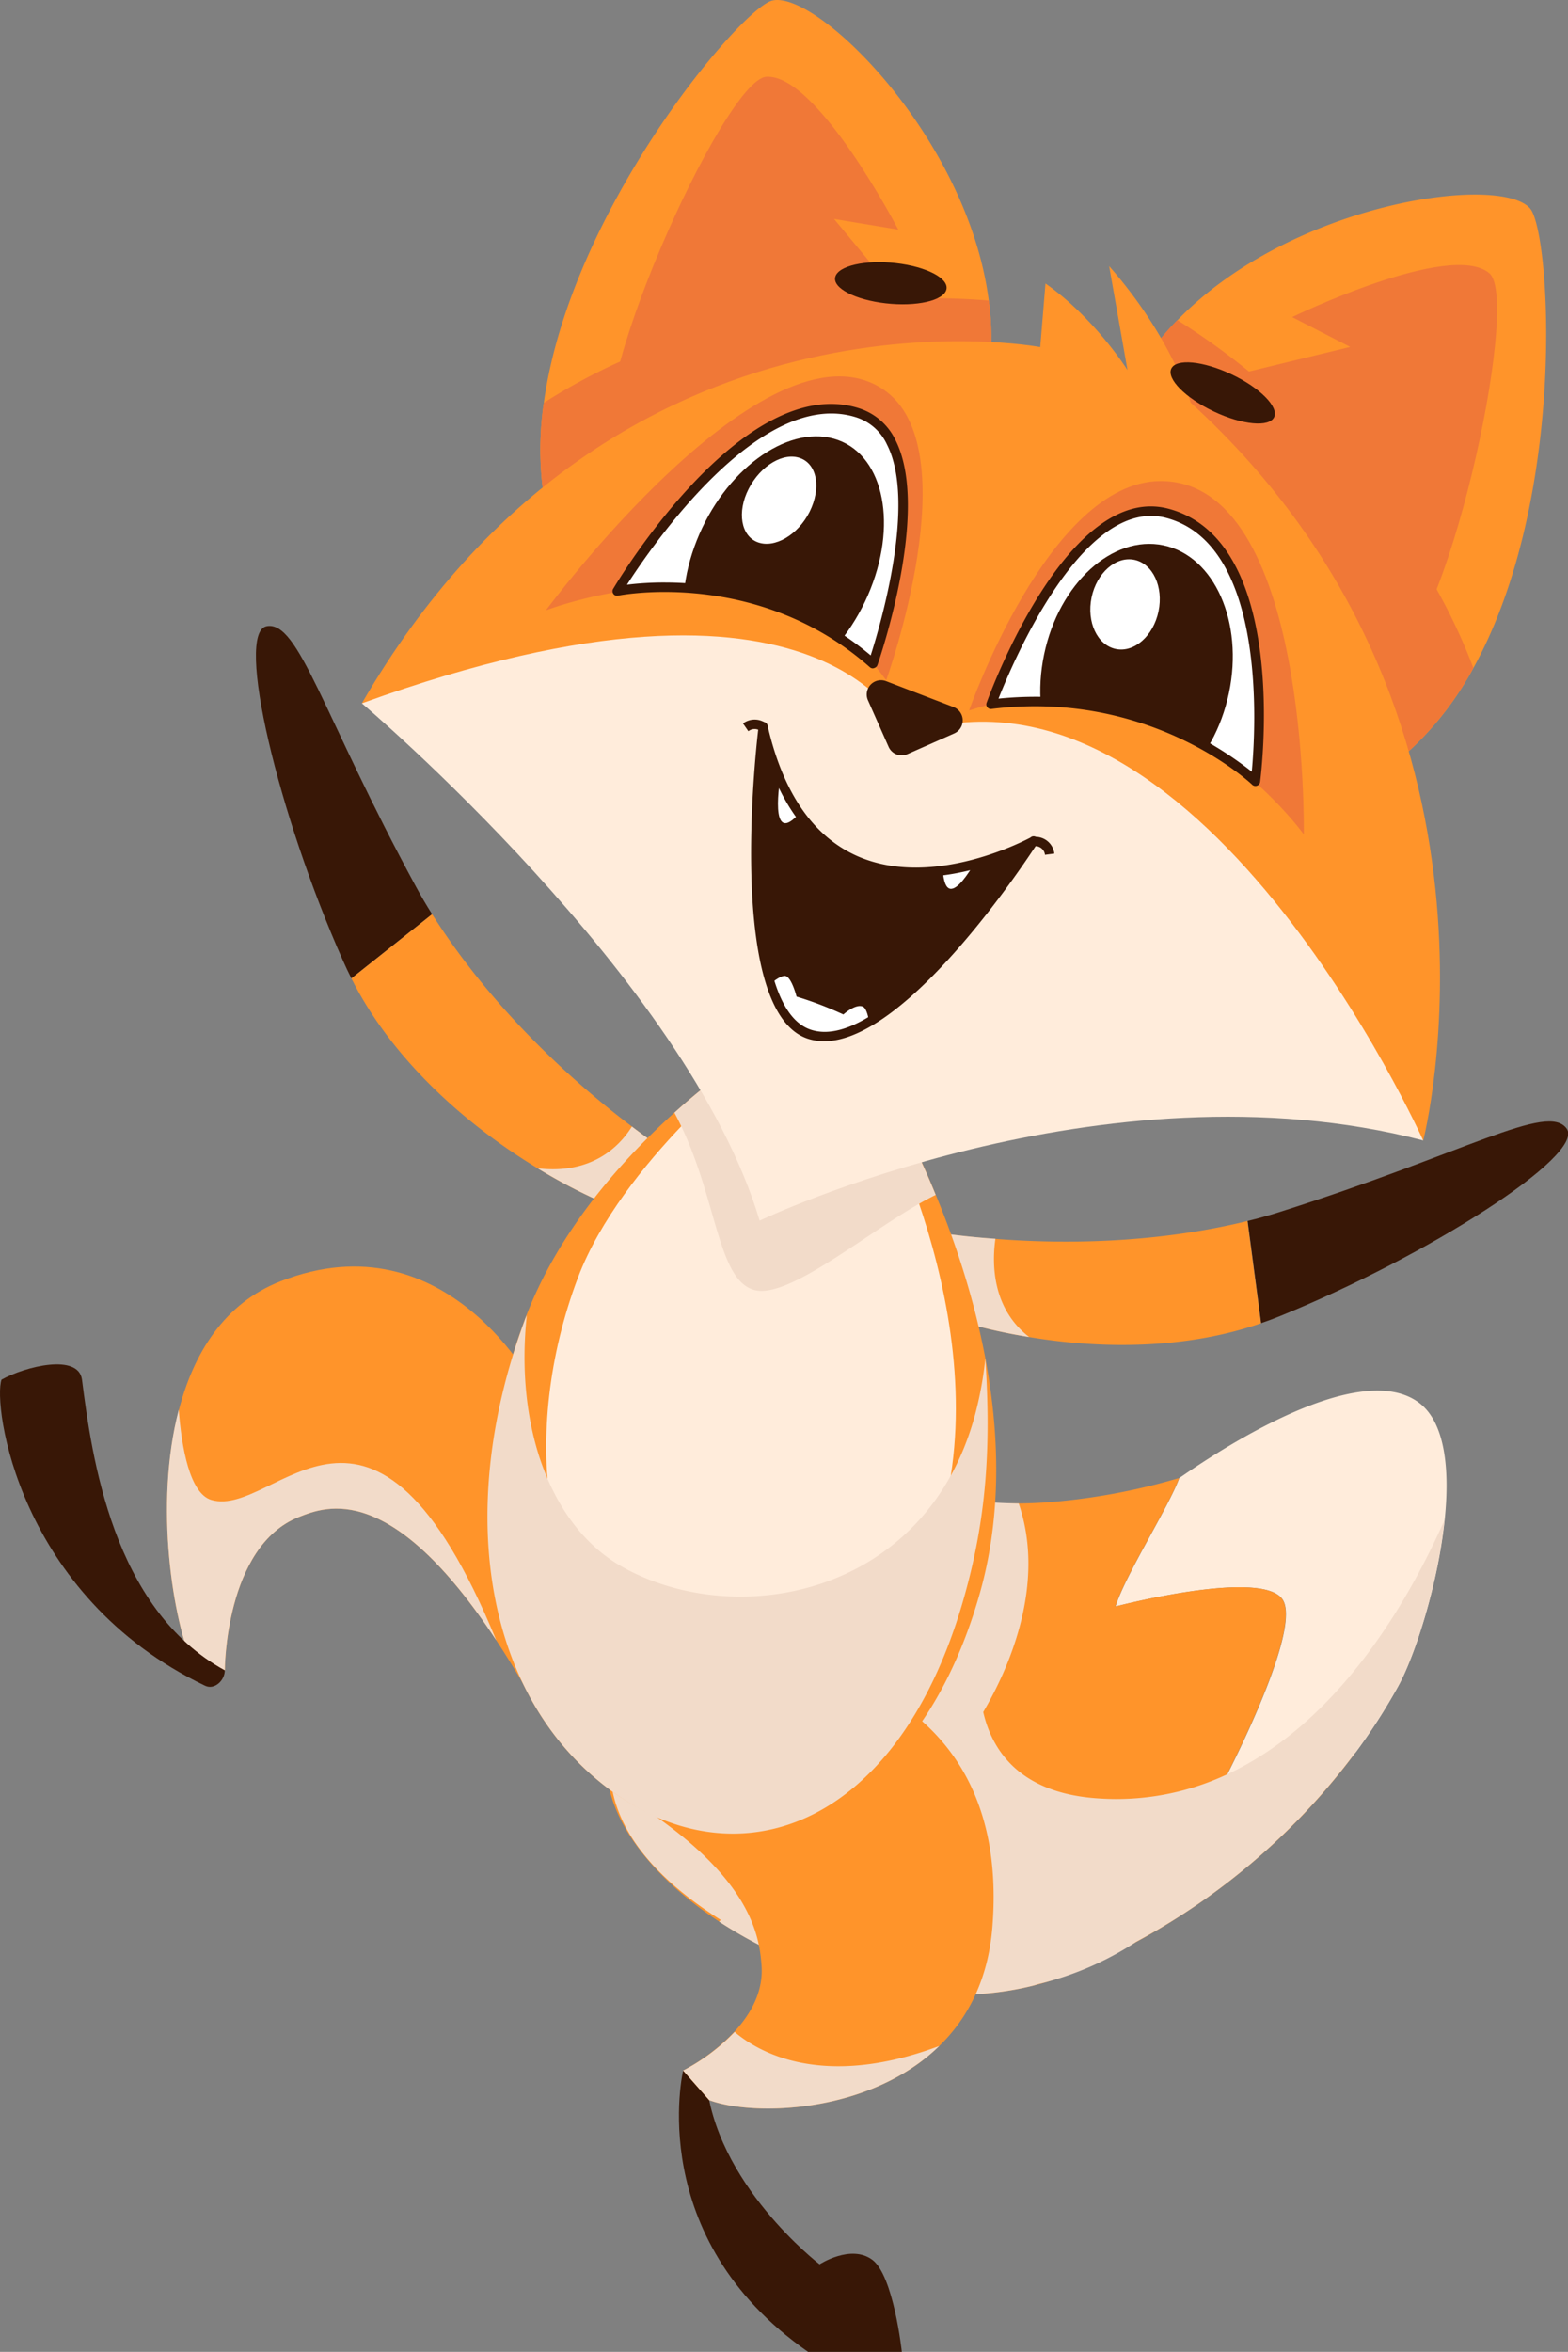 <svg xmlns="http://www.w3.org/2000/svg" xmlns:xlink="http://www.w3.org/1999/xlink" viewBox="0 0 341.79 512.52"><rect x="0" y="0" width="341.79" height="512.52" fill="#808080" stroke="none"/><defs><style>.cls-1{fill:#fff;}.cls-2{fill:#381706;}.cls-3{isolation:isolate;}.cls-4{fill:#ffecdb;}.cls-5{fill:#ff942a;}.cls-6{fill:#f2dbc9;mix-blend-mode:multiply;}.cls-7{fill:#f07837;}.cls-8{clip-path:url(#clip-path);}.cls-9{clip-path:url(#clip-path-2);}.cls-10{clip-path:url(#clip-path-3);}</style><clipPath id="clip-path"><path class="cls-1" d="M216.05,153.47s17.06-47.33,38.46-41.59c25.82,6.94,19.15,58.36,19.15,58.36S251.79,149.08,216.05,153.47Z"/></clipPath><clipPath id="clip-path-2"><path class="cls-1" d="M190.29,144.61s16.88-48.42-3.5-54.7c-24.59-7.59-52.2,38.87-52.2,38.87S165.17,122.42,190.29,144.61Z"/></clipPath><clipPath id="clip-path-3"><path class="cls-2" d="M225.13,183.41s-46.94,26.18-58.75-24.91c0,0-7.51,60.83,9.93,66.84C194.24,231.52,225.13,183.41,225.13,183.41Z"/></clipPath></defs><g class="cls-3"><g id="Calque_2" data-name="Calque 2"><g id="Layer_3" data-name="Layer 3"><path class="cls-4" d="M267.54,386.66c-1,2-1.69,3.28-1.69,3.28A122.79,122.79,0,0,0,295.42,382a128,128,0,0,0,9.4-14.6c3.57-6.5,8.61-22,10.08-36.13,1.15-11,.13-21.19-5.48-25.5-14-10.77-48.36,13.62-52.36,16.32-2.05,5.86-11.8,21.21-13.89,28,0,0,31.59-8.26,36.36-1.61C283.4,353.9,272,377.85,267.54,386.66Z"/><path class="cls-5" d="M132.87,389.94c2.36,10.17,11.42,20.6,23.91,28.82a99.9,99.9,0,0,0,20.31,10.17c15.27,5.57,32.42,7.68,48,3.81a58,58,0,0,0,9.2-3.06c30.94-13.24,50.12-32.86,61.08-47.67a122.79,122.79,0,0,1-29.57,7.93s.66-1.23,1.69-3.28c4.43-8.81,15.86-32.76,12-38.18-4.77-6.65-36.36,1.61-36.36,1.61,2.09-6.78,11.84-22.13,13.89-28a138,138,0,0,1-28.93,5.31c-21.4,1.45-32.07-4-32.07-4l-16.48.25s-40.67,33.66-46.4,57.52A19.13,19.13,0,0,0,132.87,389.94Z"/><path class="cls-6" d="M133.18,381.15c5.73-23.86,46.4-57.52,46.4-57.52l16.48-.25s6.08,3.88,26,4.26c6,17.61-2.16,36-7.74,45.45,1.89,8.24,7.85,17.73,25.13,18.82a56.82,56.82,0,0,0,28.05-5.25c24.37-11.3,39.6-37.91,47.36-55.38-1.47,14.12-6.51,29.63-10.08,36.13a128,128,0,0,1-9.4,14.6,146,146,0,0,1-47.74,41.17,67.87,67.87,0,0,1-21.08,9.14c-.49.13-1,.3-1.46.42-14.9,3.69-31.17,1.94-45.88-3.06-.75-.25-1.48-.5-2.17-.75a99.9,99.9,0,0,1-20.31-10.17l.37-.37C144.2,410.21,131,397.94,133.18,381.15Z"/><path class="cls-2" d="M148.91,451.21s-8.64,36.33,27.23,61.31h20.44s-1.79-16.65-6.46-20.08-11.47,1-11.47,1-23-17.63-24.75-40.65Z"/><path class="cls-5" d="M148.91,451.21l5.69,6.46c9.92,3.64,35.14,2.83,50.14-11.81,6.19-6,10.63-14.42,11.57-25.82,4.83-59.41-54.87-59.37-54.87-59.37C136.69,383.58,136,391.28,136,391.28c27.15,16.61,29.49,29.87,30,37,.44,5.8-2.42,10.7-5.92,14.48A43,43,0,0,1,148.91,451.21Z"/><path class="cls-6" d="M148.91,451.21l5.69,6.46c9.92,3.64,35.14,2.83,50.14-11.81-25.52,9.57-39.55,1.25-44.6-3.06A43,43,0,0,1,148.91,451.21Z"/><path class="cls-5" d="M42.16,363.16,49,364s0-27,16.13-33.41c6.11-2.42,20.19-7.82,43.05,26.87,2.12,3.22,4.33,6.79,6.59,10.71,0,0-3-32.16,2-65.52,0,0-19.24-37.68-55.62-23.43C48.94,284,42.23,294.8,39,307.23,33.54,328,37.73,353.31,42.16,363.16Z"/><path class="cls-6" d="M42.16,363.16,49,364s0-27,16.13-33.41c6.11-2.42,20.19-7.82,43.05,26.87C81,291.37,60.17,331,46.08,326.87c-4.75-1.4-6.49-11.48-7.12-19.64C33.54,328,37.73,353.31,42.16,363.16Z"/><path class="cls-2" d="M74.73,209.27c.57,1.31,1.2,2.63,1.87,3.95l17.59-14c-1.22-1.91-2.37-3.88-3.48-5.92-20.45-37.68-25.56-58.12-32.57-56.84S60.68,177.66,74.73,209.27Z"/><path class="cls-5" d="M76.6,213.22C85,230,100.44,244.45,117.2,254.6A120,120,0,0,0,141.59,266l6.4-13.31s-4.06-2.49-10.25-7.19C126.42,236.94,108,221,94.19,199.23Z"/><path class="cls-6" d="M117.2,254.6A120,120,0,0,0,141.59,266l6.4-13.31s-4.06-2.49-10.25-7.19C135.08,249.77,129.06,256,117.2,254.6Z"/><path class="cls-2" d="M279,286.81c-1.32.54-2.69,1.05-4.1,1.53l-2.94-22.27c2.22-.53,4.42-1.15,6.63-1.84,40.88-12.92,58.75-24.07,62.91-18.28S311,273.82,279,286.81Z"/><path class="cls-5" d="M191.42,281.19a123.29,123.29,0,0,0,32.92,10.18c17,2.85,35.1,2.37,50.52-3l-2.95-22.28c-20.52,5-40.6,5-54.93,3.89a163.24,163.24,0,0,1-20.9-2.78Z"/><path class="cls-6" d="M191.42,281.19a123.29,123.29,0,0,0,32.92,10.18c-8.11-6.27-8.13-16-7.36-21.42a163.24,163.24,0,0,1-20.9-2.78Z"/><path class="cls-5" d="M129.18,387c28.18,24.6,69.45,12.93,84.39-39.75,8.91-31.44-.52-64.93-9.58-86.83a178.21,178.21,0,0,0-12.07-24.29l-29.45-5.75A136,136,0,0,0,147,242.48c-11.13,10-25.44,25.71-32.7,45.34C99.77,327.18,105,365.9,129.18,387Z"/><path class="cls-4" d="M188.53,235.15S216.5,283.58,206,328C196.58,367.48,160,375.11,138,361.18c-19-12.05-25-48.45-12-82.82,9.48-25,38.76-48,38.76-48Z"/><path class="cls-6" d="M147,242.48c9.37,17.35,9.06,36.4,17.44,38.64,8,2.14,26.67-14.45,39.52-20.73a178.21,178.21,0,0,0-12.07-24.29l-29.45-5.75A136,136,0,0,0,147,242.48Z"/><path class="cls-6" d="M129.18,387c28.18,24.6,66,13.89,80.94-38.8C215,331,216.05,315.6,214.78,296a78.74,78.74,0,0,1-2.24,12.3c-10.62,39.5-51.92,47.13-76.81,33.2-15.69-8.78-23.51-30.46-20.9-54.89a11.08,11.08,0,0,0-.5,1.24C99.77,327.18,105,365.9,129.18,387Z"/><path class="cls-5" d="M119.1,111.39c.55,2.65,2.51,5.42,5.54,8,9.34,8.06,29,14.65,49.71,11.44,12.21-1.92,32.48-14.66,36.12-29,1.84-5,2.81-10,4-14.75.31-1.25.58-2.5.79-3.74a58.43,58.43,0,0,0,.26-17.9C210.93,30.06,178.15-2.2,168.34.12c-6.65,1.55-44,45.38-49.8,87.67A69.06,69.06,0,0,0,119.1,111.39Z"/><path class="cls-7" d="M167.05,16.73c-9.34.57-41.13,72.07-32.74,80.44s52.9.12,58.41-8.1-15.21-21.74-15.21-21.74l21.91,1.6L181.8,47.71l14,2.33S178.15,16.05,167.05,16.73Z"/><path class="cls-7" d="M119.1,111.39c.55,2.65,2.51,5.42,5.54,8l90.62-36a58.43,58.43,0,0,0,.26-17.9,156.71,156.71,0,0,0-19.25-.38c-16.06.56-38.64,3.53-61.1,13.68a128.91,128.91,0,0,0-16.63,9A69.06,69.06,0,0,0,119.1,111.39Z"/><path class="cls-5" d="M306.63,164.11c-2,1.79-5.25,2.86-9.25,3.16-12.31.89-32-5.56-46.72-20.49C242,138,233.35,115.64,239,102a140.87,140.87,0,0,1,5.59-14.22c.5-1.19,1-2.35,1.6-3.47a58.45,58.45,0,0,1,10.46-14.52c24.85-25.71,70.41-32,76.9-24.33,4.41,5.21,8.23,62.68-12.36,100.07A69.13,69.13,0,0,1,306.63,164.11Z"/><path class="cls-7" d="M324.64,59.54c7.15,6-10,82.37-21.73,84.09s-42.52-31.47-42-41.36,25.18-8.37,25.18-8.37L267.51,82.11l26.8-6.51-12.65-6.5S316.14,52.37,324.64,59.54Z"/><path class="cls-7" d="M306.63,164.11c-2,1.79-5.25,2.86-9.25,3.16l-51.22-83a58.45,58.45,0,0,1,10.46-14.52A155.24,155.24,0,0,1,272.3,81c12.55,10,28.91,25.89,40.86,47.44a127.49,127.49,0,0,1,8,17.12A69.13,69.13,0,0,1,306.63,164.11Z"/><path class="cls-4" d="M78.88,153.27S150,213.46,165.58,266c0,0,74.72-35.67,144.65-17.47,0,0-28.42-116.28-110.65-99.63C199.58,148.92,156,101.51,78.88,153.27Z"/><path class="cls-5" d="M78.88,153.27c102-36.92,118.59,6.84,118.59,6.84,63.42-21.72,112.76,88.44,112.76,88.44s23.94-92.82-50.68-160.79c0,0-4.11-14.24-17.78-29.77l4,22.66c-.43-.68-7.45-11.58-17.88-18.87l-1.14,13.86S134,58,78.88,153.27Z"/><path class="cls-7" d="M211.24,154.83s17.35-49.87,41.67-50c32.57-.14,31.29,77,31.29,77S254.67,140.62,211.24,154.83Z"/><path class="cls-2" d="M207.87,154.09l-14.67-5.63a3.11,3.11,0,0,0-4,4.16l4.5,10.14a3.11,3.11,0,0,0,4.1,1.58l10.18-4.5A3.11,3.11,0,0,0,207.87,154.09Z"/><path class="cls-1" d="M216.05,153.47s17.06-47.33,38.46-41.59c25.82,6.94,19.15,58.36,19.15,58.36S251.79,149.08,216.05,153.47Z"/><g class="cls-8"><path class="cls-2" d="M227.59,142.61c-3.22,15.46,3.18,29.87,14.29,32.19s22.75-8.33,26-23.78-3.17-29.86-14.28-32.18S230.82,127.16,227.59,142.61Z"/></g><path class="cls-2" d="M273.66,171.28a1,1,0,0,1-.72-.29c-.22-.21-22-20.77-56.77-16.5a1,1,0,0,1-1.1-1.37c.71-2,17.65-48.17,39.7-42.24,26.4,7.1,20.19,57.36,19.91,59.5a1,1,0,0,1-.68.84A1,1,0,0,1,273.66,171.28Zm-48-19.44a76,76,0,0,1,47.2,16.32c.87-9.35,3.27-49.4-18.59-55.28-18.1-4.86-33.44,31.31-36.62,39.37A79.17,79.17,0,0,1,225.63,151.84Z"/><path class="cls-2" d="M255.32,80.33c-1.06,2.24,3.1,6.42,9.29,9.35s12.06,3.48,13.12,1.24-3.1-6.43-9.29-9.35S256.38,78.09,255.32,80.33Z"/><path class="cls-1" d="M237.94,130.19c-1.11,5.36,1.24,10.38,5.27,11.23s8.2-2.83,9.32-8.19-1.24-10.39-5.26-11.23S239.06,124.83,237.94,130.19Z"/><path class="cls-7" d="M193.17,148.24s18.28-50.69-.65-63.38C167.18,67.86,119,133,119,133S168.33,113.85,193.17,148.24Z"/><path class="cls-1" d="M190.29,144.61s16.88-48.42-3.5-54.7c-24.59-7.59-52.2,38.87-52.2,38.87S165.17,122.42,190.29,144.61Z"/><g class="cls-9"><path class="cls-2" d="M189.75,128.36c-6.05,15.18-19.42,25.12-29.88,22.2s-14-17.59-8-32.77,19.42-25.12,29.88-22.19S195.79,113.19,189.75,128.36Z"/></g><path class="cls-2" d="M190.29,145.65a1,1,0,0,1-.69-.26c-24.41-21.58-54.5-15.66-54.8-15.6a1,1,0,0,1-1.1-1.54c1.15-1.92,28.31-47.07,53.4-39.33a13.26,13.26,0,0,1,8.1,7c7.69,15.2-3.46,47.61-3.93,49a1.06,1.06,0,0,1-.72.66A1.17,1.17,0,0,1,190.29,145.65Zm-45.45-18.71c11,0,29,2.46,44.95,15.88,2.09-6.53,10-33.25,3.56-45.92a11.1,11.1,0,0,0-6.86-6c-20.75-6.4-44.34,28-49.83,36.52A66.3,66.3,0,0,1,144.84,126.94Z"/><path class="cls-2" d="M206.29,63.1c-.6,2.42-6.52,3.76-13.22,3s-11.64-3.34-11-5.76,6.53-3.76,13.22-3S206.9,60.68,206.29,63.1Z"/><path class="cls-1" d="M176.48,111.52c-2.54,5.06-7.59,8-11.28,6.66s-4.6-6.61-2-11.67,7.59-8.05,11.28-6.66S179,106.46,176.48,111.52Z"/><path class="cls-2" d="M225.13,183.41s-46.94,26.18-58.75-24.91c0,0-7.51,60.83,9.93,66.84C194.24,231.52,225.13,183.41,225.13,183.41Z"/><g class="cls-10"><path class="cls-1" d="M189.91,227.37s-.22-7.28-1.82-8-4.25,1.71-4.25,1.71a78.71,78.71,0,0,0-10.21-3.9s-1.15-4.58-2.62-4.51c-2.14.1-7.29,5.79-7.29,5.79S169.16,241.11,189.91,227.37Z"/><path class="cls-1" d="M213.63,185.88s-7.42,14.85-8.14,3.6S213.63,185.88,213.63,185.88Z"/><path class="cls-1" d="M170.15,169.15s-2.9,16.34,4.39,7.74S170.15,169.15,170.15,169.15Z"/></g><path class="cls-2" d="M179.64,226.91a11.38,11.38,0,0,1-3.67-.59c-18-6.21-10.93-65.43-10.62-67.94a1,1,0,0,1,2-.11c3.36,14.51,9.91,24,19.46,28.26,16.81,7.46,37.58-3.91,37.79-4A1,1,0,0,1,226,184C224.8,185.83,198.2,226.91,179.64,226.91Zm-12.8-62.74c-1.33,15-3.64,55.56,9.81,60.19C191,229.31,214.9,196.55,222.13,186c-6.84,3-22.44,8.47-36.12,2.41C177.1,184.47,170.66,176.33,166.84,164.17Z"/><path class="cls-2" d="M163.13,159.35l-1.17-1.7a4.23,4.23,0,0,1,5.07,0l-1.31,1.6.66-.8-.65.81A2.17,2.17,0,0,0,163.13,159.35Z"/><path class="cls-2" d="M227.78,186.28a2.11,2.11,0,0,0-2.5-1.85l-.3-2a4.14,4.14,0,0,1,4.84,3.58Z"/><path class="cls-2" d="M49,364c0,2.24-2.27,4.33-4.29,3.36C3.69,347.7-1.58,305.92.33,300.65c5.23-2.92,16.79-5.74,17.54,0C20,317.35,24.51,350.57,49,364Z"/></g></g></g></svg>